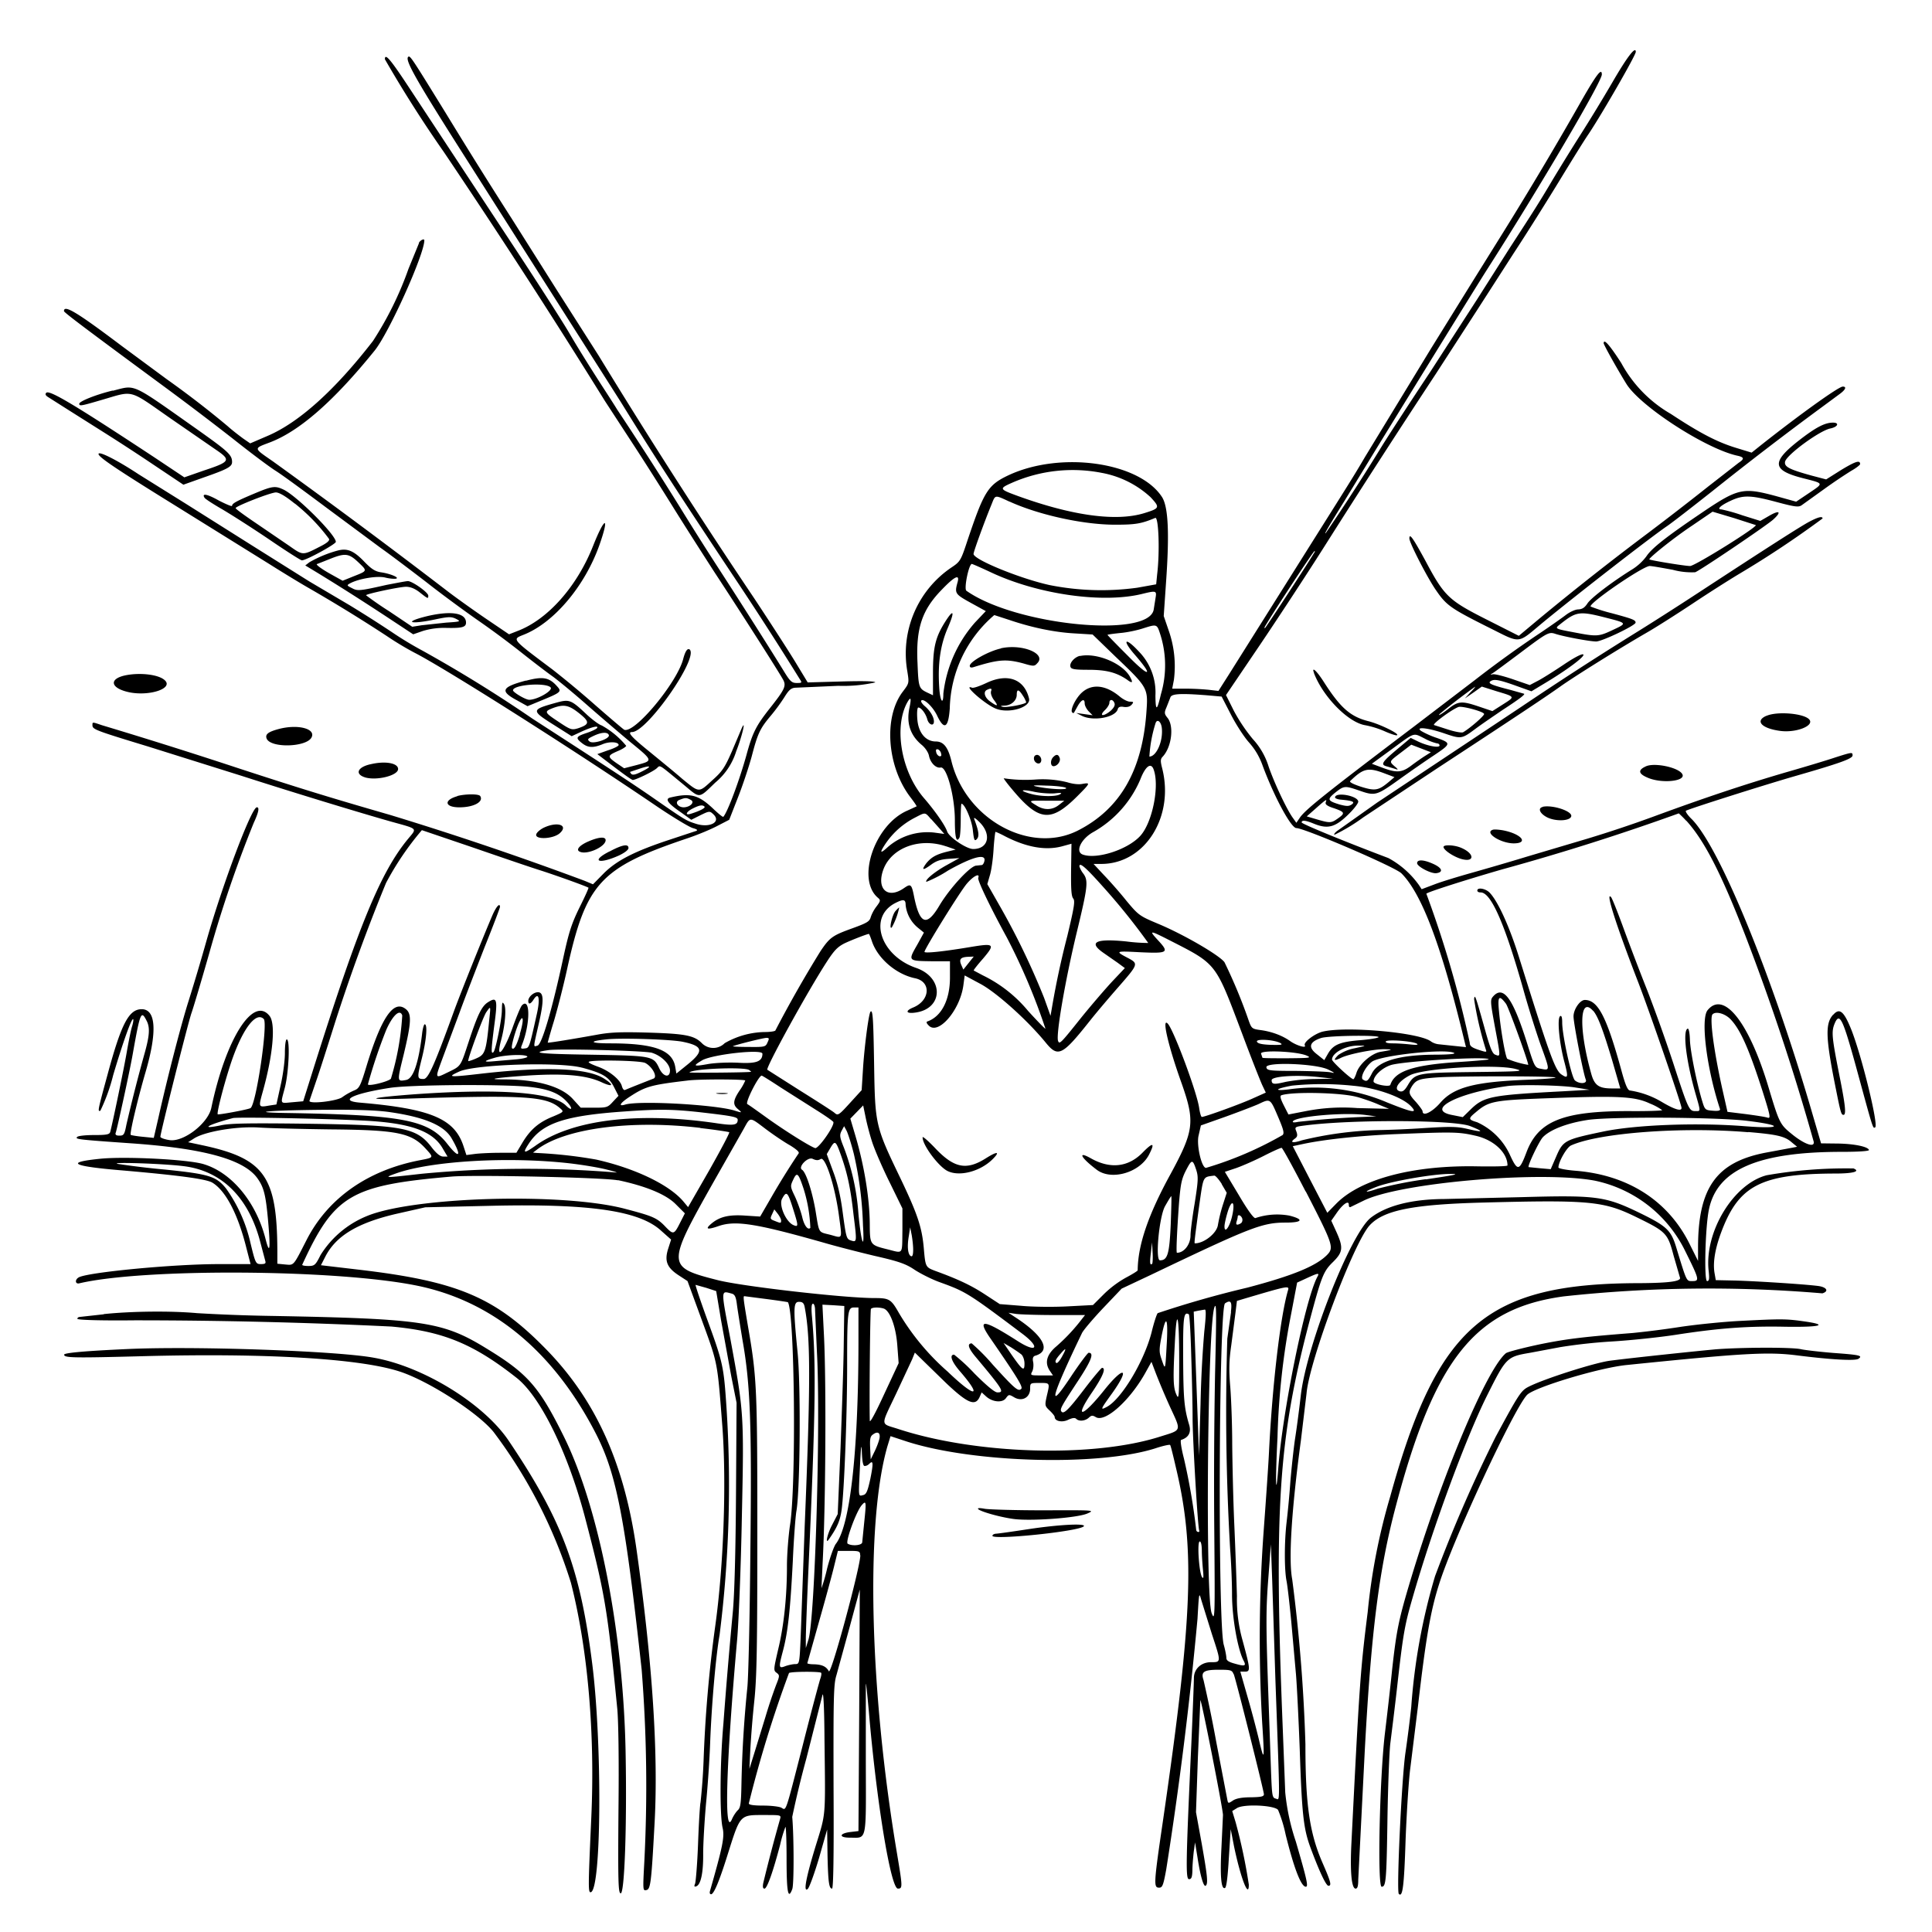 <svg xmlns="http://www.w3.org/2000/svg" id="svg" width="1024" height="1024" version="1.1">
  <path fill-rule="evenodd" d="M854.5 43.8A926 926 0 0 1 837 72.5c-4.2 6.6-10.6 17-14.2 23-6.6 11.2-10.3 17-22.4 35.6L783 158.5l-25 38.7c-8 12-19.3 29.3-25.1 38.5a1155 1155 0 0 1-30.2 46.8c-1.2 1.2 1.2-3 10.2-17.5l17.1-28c20.6-33.5 52.7-85.6 58.4-94.5 28-43.8 60.6-99.2 60.6-103 0-3.6-2.5-.5-10 12.5a2032 2032 0 0 1-42.8 72L780 150l-21.7 35-34.7 57c-6.4 10.9-8.8 14.6-27.3 44l-44.9 71.4-5.6 8.8-5.2-.6a140 140 0 0 0-12.2-.6h-7.1l.9-4.7a57 57 0 0 0-2.8-26.2l-2.6-7.6L618 309c1.9-26.7 1.2-40.6-2.2-45.7-12.2-18.5-53.7-24.3-81.3-11.4-11 5.2-13 8.6-21.9 35.1-3.3 10-3.7 10.7-8.2 13.7a55 55 0 0 0-23.5 55.1c1 6.3 1 6.3-2.4 10.8-10.3 13.5-8.4 39.6 4 55.9 2 2.6 3.5 4.8 3.3 4.9l-4.8 2.2c-17.5 7.5-27.3 36.6-15.6 46.3 1.4 1.2 1.3 1.7-.8 4.5a20 20 0 0 0-3.1 5.7c-.6 2.3-2 3.1-9.4 5.8-10.8 3.9-12.2 4.8-17.2 12.2a646 646 0 0 0-23.9 42c0 .5-2.7.9-5.9.9a44 44 0 0 0-21 5.9 8.5 8.5 0 0 1-12 .1c-4.1-4.2-8.8-5.1-28.6-5.7-14.3-.4-19.9-.2-27 1.1-11 2-26 4.5-26.2 4.2 0 0 1.3-5 3.2-11.1 1.8-6 5-18.4 7-27.5 10-45.7 17.5-54 63-69.4 6.1-2 13.7-5.2 17-7l6-3.1L391 423c2.5-6.3 5.8-16.2 7.4-22 3.2-12.3 4.4-14.8 10-21.5a100 100 0 0 0 7.3-9.9c2.4-3.9 3.6-5 6-5.1l22.6-1a78 78 0 0 0 19.6-1.8q0-1-17.9-.5l-17.9.5-6.3-10.4c-3.5-5.8-13.4-21.1-22-34.1a3479 3479 0 0 1-82.5-128.7l-22-34.5-24-38a2918 2918 0 0 1-35-56c-18.5-30-19-30.8-20-29.8-1.7 1.8 4.7 13 31 54.3L329 213c16.7 27 28.6 45.6 62.5 96.5a1915 1915 0 0 1 32.3 50.3c1.4 2.1 1.3 2.2-1.5 2.2-2.6 0-3.5-.8-6.8-6.2-6.5-10.6-22.3-35.5-33.5-52.8a1690 1690 0 0 1-22-34.8 2020 2020 0 0 0-33-51.3c-1.8-3-6.6-10.3-10.5-16.4S306 183.9 302 177s-18.5-29.4-32.1-50L217 46.7c-10-15.2-13-18.8-13-15.3a661 661 0 0 0 31.2 49.1 4154 4154 0 0 1 85.4 132l16.3 25c4.3 6.6 13.6 21.2 20.6 32.5 7 11.2 16.5 26 21 33 15.3 23.3 35.7 55.3 36.8 57.7 1.4 3 .4 5-7.1 14.5s-9.3 13-12.6 25.1c-3.7 13.3-9.9 30-12.2 32.6-.3.3-2.3-1.4-4.7-3.6-8.3-8-12.4-9.2-23.4-6.6-3 .7-1.4 3.1 5.8 8l5.3 3.8 4.8-2.4c4.7-2.3 5-2.3 6.8-.6 4.6 4.2-2 7.6-9.5 5-5-1.6-5.9-2.2-22.3-13.6-10.7-7.4-20.4-13.8-64-42a729 729 0 0 0-58.2-36 188 188 0 0 1-16.5-10 671 671 0 0 0-22-14L164 308.2 135 290l-36.5-23-25-15.6c-10.6-7-20.2-12-21.2-11-1.1 1.2 8.2 7.5 39.2 26.7l51 31.7c6 3.8 15.3 9.5 20.5 12.5a838 838 0 0 1 42 25.8 164 164 0 0 0 14.6 8.8c15.8 8 84.2 51.3 129.3 82 8.2 5.5 16.5 10.5 18.3 11q3.3.9 1.8 1.5l-13.9 4.6c-18.8 6.2-28.1 11-35 17.8l-5.8 5.9-4.3-1.8A1776 1776 0 0 0 207 432c-32.9-9.5-47.5-14-80-24.6a2811 2811 0 0 0-72.9-23c-5.3-1.8-5.1-1.8-5.1 0 0 2.2 1.7 2.8 29.6 11.3l49.4 15.5c27 8.7 62.1 19.4 79.4 24.3 14.4 4 13.7 3.3 8.9 9.1-14.4 17.4-26 45.4-49.4 119.4l-6.2 19.7-5.6.5c-7 .6-6.5 1.4-4.1-7.8 2.1-8.4 2.8-25.5 1-25.5-.6 0-1 3.1-1 7.3 0 4-1 11.7-2.3 17.2l-2.2 10-4 .6c-5.5 1-5.5.8-3.4-6.8 5.6-19.8 7.1-36.5 3.8-40.7-8.6-11-23.2 12-30.9 48.7-1.7 8.1-14.5 18.1-22 17.1-2.7-.4-5-1.2-5-1.8 0-2 14.8-60.9 16.5-65.6.9-2.5 5.2-16.9 9.5-32a649 649 0 0 1 23.5-68.8q3.9-8.4 1.6-8.2c-2.8 0-18.2 41-26.6 70.5a1184 1184 0 0 1-9.6 32.3c-3.7 11.6-11 39.6-16 62l-2.4 10.4-6-.6c-3.2-.3-6-.8-6.2-1-.7-.6 3.7-19 7.8-33.1 6.3-21.5 5.6-33.5-2-33.5-6.8 0-10.8 7.7-18 34.3-5.4 19.8-5.4 20-3.9 19.5a98 98 0 0 0 6.8-18.9c5.2-17.5 9.8-30.4 10.6-29.6.2.2 0 1.9-.6 3.8s-1.7 7.4-2.6 12.4c-1.4 8.6-8 40.2-9 43.6-.4 1.3-2 1.6-8.4 1.6-4.6 0-8.5.4-9.1 1-1.2 1.2.3 1.4 27.4 3.3 40 2.7 61.5 8.7 68.4 19 3.2 4.6 4.2 8.8 5.4 22.2q2 22.5-1.3 9.8c-5-19.9-18.2-35.7-33.3-40-8.7-2.4-40.2-4-53.7-2.8Q24 617 65.5 620.4c29.8 2.6 43.7 4.5 47 6.4 7 4.2 13.5 16.4 18 34.3l2.3 8.9H116c-24.2 0-69 4.3-74.2 7-2.2 1.2-2 3.7.2 3.2 33.9-8 134.5-7.5 177.9 1 40.6 7.9 73.3 34.7 95.9 78.6 11 21.4 15.5 44.9 24.3 125.2a783 783 0 0 1 1.4 101.8c-.8 14.8-.8 15.4 1 15 2.3-.4 2.7-3.4 4.4-34.8 2.1-37-1-85.2-9.5-145.5-6.4-45.5-21.4-79-47.5-105.9-27.2-28-47-36.5-100.2-42.7l-19.6-2.3 2.3-4.5c5.6-11 17-17.9 37.5-22.7l15.5-3.5 35-.8c52.2-1.2 78.5 2.6 90 13.2l5.3 4.7-1.6 5c-2 6.4-.6 9.9 5.7 14l4.6 3 7.8 21.3c8.4 23 8 21.4 10.7 56.2 2.2 30.2.6 74.2-3.9 106a699 699 0 0 0-6.1 71 323 323 0 0 1-1.6 21.8c-.3 1-.9 10.6-1.3 21.5s-1.2 20.5-1.6 21.6q-.9 2 .6 1.4c2.4-.8 3.8-7 3.7-17.3 0-5.5.7-17.4 1.5-26.5.9-9 1.9-23.7 2.2-32.5.8-20.6 3-45.6 5-57a633 633 0 0 0 3.7-119.8c-1.5-22.7-1.8-24.2-10.5-48-3.5-9.7-6.2-17.7-5.9-17.7l5.7 1.6 5.2 1.7 2.6 15.6 5.4 29.6 2.8 14-.3 48c-.2 30.8-.8 53.4-1.7 63a2965 2965 0 0 0-5 59.3c-1.8 20.5-2 48.1-.4 55 1.1 4.8.1 9.7-6.7 33.5q-.4 1.6.6 1.7 2.2-.1 8.6-20.5c7-22.2 6.4-21.5 20-21.5 8.5 0 8.6 0 7.9 2.3a903 903 0 0 0-8.8 33.5q-.7 3.3.6 3.2c1.4 0 4.6-9.2 8.3-23.3a66 66 0 0 1 2.8-9.4c.3-.4.6 7.3.6 17 0 17.5.8 21.9 3 16 1-2.3.9-28.2 0-38.3a522 522 0 0 1 7.5-31l8.5-33.5c.5-2.5 1 6.3 1.1 24 .5 41 .8 38.2-4.4 55-5.3 17.2-7 25.8-4.5 23.7.8-.6 3.5-8 6-16.4l4.3-15.1.2 13.4c.3 14.4.8 17.9 2.4 17.9.7 0 1-17 .8-53.8-.1-47.4 0-54.4 1.5-59.2l7-25.5 5.4-20-.3 64-.4 64-4.2.5c-6 .7-6.4 3-.4 3 9.3 0 8.6 3.2 8.5-41.3v-40.2c.2-.5.8 6 1.6 14.5 4 47.5 11.6 94 15.4 94 2.6 0 2.5-.8-.5-18.8-14.6-86.8-16.7-175.4-5-215.8l1.6-5.2 8.8 2.9c35.3 11.3 101.3 13.1 131.4 3.6 4.2-1.4 7.9-2.2 8-1.8.3.3 1.6 5.6 3 11.7 10.3 43 9 78.8-6.8 187.4-5 34-5 35.5-2 35.5 1.7 0 2.2-1.3 3.7-9.5a2062 2062 0 0 0 16.6-133c.8-13.9.8-14.3 2-10l5.6 18c5 15.2 5 15-.5 15-5.1 0-8.9 3.5-9 8.2 0 1.8-.6 18-1.4 35.8-2.9 62.8-3 71-1.2 71 1.3 0 1.7-1 1.8-4.7 0-2.7.4-7 .7-9.8l.7-5 1.3 8c1.5 9.8 3.2 15.6 4.3 15 1.4-1 1-5-2.1-22.5l-3-16.5 1-29 1.3-30.3c.3-1.8 12 57.6 12 60.8l-.8 17q-1.2 22.8 1.8 21.7 1.2-.2 2.1-15.8l1-15.4 1.7 8.8c3.5 16.9 7.9 28.4 7.9 20.6a288 288 0 0 0-7-33.1l-1.8-5.9 2.4-1.5c3.5-2.4 20-1.6 21.9.9a72 72 0 0 1 4 13c4.4 17.8 8.2 27.7 10.7 27.7 1.4 0 .8-3.1-5.3-24a116 116 0 0 1-5.6-26l-1.3-33.5c-4.7-117.2-2.3-153.8 14.1-216 6.4-24 7.4-26.6 12.4-31.5 5.4-5.3 5.7-7.7 1.9-16.1l-2.7-5.9 2.8-4c3.3-4.8 6.5-7 6.5-4.5q0 1.5.8 1.3l7.2-3.5c19.5-9.5 94-15.9 122.5-10.5a69 69 0 0 1 47.8 37.3c7.5 15.1 7.7 15.9 3.8 15.9-3.2 0-2.9.7-8.6-18-2.8-9.1-5-11.2-20.3-18.6-17.3-8.3-22.3-9-61.2-7.9l-41.5 1c-17.2.1-30.4 3.5-38.7 9.8-10.7 8-34.4 68.2-37.3 94.7-.8 6.9-2.1 17-3 22.6-.8 5.5-1.9 15.8-2.5 23a488 488 0 0 1-2 21.4c-1.2 10.5-1.2 25 0 31 .5 2.5 1.6 12.1 2.5 21.5l2.5 28c.5 6 1.4 24 2 40 1.1 33.6 2 41.5 5.4 51 4.7 12.8 8.5 21 9.8 21 1.8 0 1.3-2-3.2-12.3-6.8-15.7-9-30.7-9-62.7a872 872 0 0 0-7-87.4c-2-10.4-.4-36.5 4.6-73.6l3-25c1.5-17.4 25.1-80.2 33.5-89.1 7.4-8 23-11 59.4-12 57-1.5 64.5-.8 81.7 7.6 16.2 7.9 16.8 8.6 20 20.7l3.3 11.4c.8 2-5.3 2.9-21.5 3-81 .1-107 22.4-132 112.9a327 327 0 0 0-12 61.5c-3.9 31-4.4 38.3-8.6 122-.8 15.2 0 24.5 2.2 24.5 1 0 1.4-1.3 1.4-4.7l3.5-69.2c3.4-62.6 7.5-95.3 16.5-129.1 20.6-77.8 42.1-104.6 89-110.9a712 712 0 0 1 137-1.6c3.6-1.1 2.3-3.3-2.2-3.9-7.7-1-35-2.7-44.8-2.9l-9.5-.2-.7-4q-1.5-9.6 5.3-25.7c9-21 21.4-26.7 58.6-26.8 9.5 0 13.7-1.1 9.8-2.7a244 244 0 0 0-46 3.6c-17.5 4.5-33 29.8-30.8 50.5.5 4.4.3 5.6-.8 5.6-1.7 0-1-28.9 1-38.1 4.4-21 26-30.4 70.4-30.4 9.2 0 14.6-.4 14.4-1-.6-1.8-8.1-3.3-16.8-3.4l-8.6-.1-4.3-14.7c-21.3-73.5-49.1-141.6-64.1-157-2.3-2.2-3.7-4.3-3.2-4.6 2-1.1 39.4-13 57.3-18.2 24.4-7 31-9.4 31-11.1 0-1.8-.2-1.8-9 1-4.1 1.4-16 5-26.5 8-21.5 6.3-42.3 13.2-70 23.4a653 653 0 0 1-35 11.7l-32 9.5c-8.8 2.7-21.9 6.5-29 8.5s-16.1 4.7-20 6.2l-6.9 2.6-1.5-2.3a48 48 0 0 0-16.1-14.2c-23-8.7-46-18.1-46-18.9q0-2 6.3.6c7.3 3 11.2 2.1 17.8-4.2 3.2-3 5.9-6.4 5.9-7.4 0-3-11.7-5.3-12.3-2.4-.1.6 1.1 1.1 2.8 1.3 6.6.6 8 1.2 6 2.6-1.5 1-2.6 1-6.4 0-6.5-2-6.7-2.7-2.3-6.3 4.7-3.7 5.1-3.7 12.7-1.1 8.5 3 9.2 2.7 21.1-5.8 6-4.3 14.2-10 18.3-12.7 9.4-6.3 9.5-6.6 1.7-9.4a45 45 0 0 1-8.3-3.7c-3.1-2.3 3.3-1.7 11.7 1.1 9.6 3.3 9.7 3.3 17.1-2.2 3.5-2.6 10-7 14.4-10 9.2-6 12-8.2 11.4-8.6l-7.1-2c-11-2.8-12.8-3.7-10-5 1.6-.7 4.1-.3 11.5 2.3l9.5 3.4 6.8-4.1c11.9-7.1 21.7-14.4 20.7-15.4-.6-.6-4.7 1.5-10.9 5.7-5.4 3.6-11.6 7.5-13.7 8.5l-3.8 2-9-3.1c-5-1.7-9.8-2.9-10.7-2.6q-2 .6.2-.7c1-.6 7.3-5.3 14-10.3 15-11.3 15.6-11.6 19.2-10.4 4.7 1.5 18.2 4 21.5 4 3.1 0 20.9-8.5 20.9-10 0-1.4-1.6-2-12.7-5a92 92 0 0 1-11.1-3.5c-1.5-1.5 27.7-21.5 31.3-21.5 1.2 0 6.7 1 12.2 2a38 38 0 0 0 11.9 1.3c3-1.2 37-24.2 41.2-27.8 4.8-4.3 3.6-5.4-2.2-2l-4.5 2.6-9.6-3a89 89 0 0 0-11-3.1c-2.7 0-.5-2.1 4.9-4.6 6.7-3.1 10.6-3 24.4.7 9.7 2.6 11.6 2.8 13.2 1.7l11.7-8.4a273 273 0 0 1 14.5-9.8c2.7-1.5 4.8-3.2 4.8-3.6 0-2.3-2.4-1.5-9.9 3l-8.1 5.1-7.6-2c-12-3.3-14.6-4.7-14.2-7.3.5-3.5 18.2-16.5 24-17.7 4-.8 5-3.1 1.4-3.1-4.3 0-9.1 2.5-18.1 9.5-14.7 11.5-14.2 15.8 2.4 20 11 2.8 10.9 2.5 3.2 7.7l-7 4.7-10.8-3c-17.6-4.7-20-4.2-40.3 9.6-17.7 12-25.5 18.1-28.3 22.4a28 28 0 0 1-7.2 6.7c-11 6.8-22.1 15.3-24 18.2-1.5 2.3-2.8 3.1-4.9 3.2-1.5 0-4.4 1.3-6.5 2.9s-7.9 5.7-13.1 9.2a592 592 0 0 0-35 25.2l-32.5 24.8c-47.4 35.9-57.8 44.2-60.6 48.5l-1.7 2.5-2-2.8c-3.3-4.7-9.7-18.3-12.7-27a38 38 0 0 0-8.4-14.6 91 91 0 0 1-10-14.9l-4.2-8.4 17.6-26c9.6-14.2 25.7-38.7 35.6-54.4a6049 6049 0 0 1 58-89.8l22-34 19.3-30c7.1-10.8 18-28.2 24.4-38.7S839.9 74 842 71c7.2-10.8 25-41.7 25-43.5 0-3.3-4.5 2.5-12.5 16.3m-632.4 85-5.6 13.7a180 180 0 0 1-18.8 38.2c-20.1 26-39.2 43.2-55.8 50.3l-9.3 4-3.9-2.7c-2-1.5-5.7-4.3-8-6.4A509 509 0 0 0 88.4 201l-23.7-17.5c-24-18.1-30.8-22.2-30.8-18.6 0 .7 12.1 9.8 55 41.4a1654 1654 0 0 1 34.5 26.2c8.8 7 19 14.7 22.8 17.1s16 11.4 27.1 19.7l28.6 21.2c4.7 3.3 15.4 11.4 24 18 8.5 6.7 20.7 15.6 27 20a465 465 0 0 1 23 17c6.3 5 14 10.9 17 13 3 2.2 10.9 8.7 17.5 14.5s17 14.7 23.2 19.9c12.8 10.5 12.7 10.2 3.8 12.6l-6.6 1.7-4-2.7c-5-3.5-4.9-4 .6-6.4 2.5-1 4.5-2.4 4.5-2.8a45 45 0 0 0-13-10.8c-1.4-.4-4.7-2.9-7.5-5.4-8.9-8.4-9.5-8.6-16.8-6.6-13.2 3.7-13.3 4-.6 12l9 5.7 4.3-2c5.7-2.7 10.1-3.9 9.2-2.4-.3.6-2.9 1.8-5.6 2.7-5.7 1.9-6 2.6-2.4 5.4 3.2 2.5 5.9 2.6 11 .5 3.6-1.5 8.4-1.2 8.4.5 0 .5-2.5 1.8-5.7 2.8l-5.6 2 8.8 6.7c5 3.8 9.4 7 10 7 1.5 0 10.7-4.4 12.7-6.2s.6-2.5 14.6 9c8.5 7.1 7.5 7.2 16.4-1.4a35 35 0 0 0 11.1-16.6c3.2-8.1 5.5-18.2 2.7-11.7l-5 11.8c-3.7 8.4-5 10.5-10.3 15.2-7.4 6.8-6.8 6.8-16-.7-4-3.5-12-10-17.6-14.6-9.4-7.6-11.7-10.2-9-10.2 7.9 0 35.2-39 30.6-43.7q-1.8-1.4-3.5 5c-3.2 12.4-25.6 39.5-31.2 37.5-.5-.2-7.3-6-15.2-12.9a519 519 0 0 0-22.8-19c-21.6-16.2-21.5-16-15.8-18.3 16.3-6.2 33-26 40.7-48 5.4-15.4 2.8-15-3.4.6-8.5 21.6-24 39.1-40 45.2l-4.6 1.8-12.7-8.6c-7-4.8-15.8-11.1-19.7-14.1a3866 3866 0 0 0-92.8-69c-10.4-7.2-10.3-6.7-1.6-10 15.8-6 34-22 55.5-48.6 7.6-9.3 26.4-51.1 26.4-58.5 0-1.1-2-.2-2.9 1.3m627.9 53c0 1 7.5 14.3 12.2 21.9 7.6 12 42 34.2 58.6 37.9 3.8.8 4 1.7.8 3.8l-15.4 12a1701 1701 0 0 1-32.3 25 1536 1536 0 0 0-58.4 46L805 337l-17-8.6c-20.2-10.2-22.5-12.4-32.4-31-6.8-12.5-8.6-15-8.6-12 0 2.3 9.7 21.2 14.3 27.7 5.3 7.7 7.7 9.4 26.8 19 18.8 9.3 15.4 9.6 30.2-2.6 17.9-14.7 56.4-44.6 65.2-50.6 2.8-1.9 13.6-10.3 24.1-18.6a1814 1814 0 0 1 58.3-44.7l8.8-6.5c3.4-2.4 4.3-4.2 2-4.2s-24.1 15.8-43.3 31l-5 4-8.5-2.6c-9.7-3-18.7-7.6-34.3-17.9a69 69 0 0 1-26.3-27Q850 178 850 181.9M59.7 207c-8.7 2.1-17.7 5.7-17.7 7 0 1.4 1.2 1.1 11.8-2 17.3-5 14-6 36.2 9.5l24.2 16.7c8.4 5.7 8 6.5-6.2 11.2L97.7 253l-16.2-10.8c-42.5-28-55.4-35.7-57-34q-1 1 .9 2.2l11.5 7.3 19 12a1095 1095 0 0 1 25.3 16.5l16 10.7 10.1-3.6c13.2-4.6 15.7-5.9 15.7-8.4 0-3.8-2-5.6-18.2-17.1-36-25.4-32.6-23.8-45-20.7m524 43.5a52 52 0 0 1 26 12.9c5.1 5.5 5 5.9-3.4 8.5-14.8 4.5-37.8 1.4-66.6-9-10.4-3.8-10.5-4-3-7.3a80 80 0 0 1 47-5.1m-448.3 10.7c-10 4.2-12.5 5.5-12.5 6.8 0 .5-3.1-.8-7-2.8-6.2-3.5-9.2-4-7.6-1.5.3.6 4.3 3.2 8.8 5.8s15.8 9.8 25 16c9.2 6.3 17.2 11.4 17.8 11.4 2.3 0 18-8.6 18-9.8 0-3.7-20.5-24.2-27.7-27.7-4.3-2-5.7-2-14.8 1.8m20.8 5.6a100 100 0 0 1 18 18.6q1 1.3-4.3 4c-9.7 5-9.3 5-16.7-.2l-17.6-12c-5.9-4-10.8-7.5-10.8-8 0-1 18.3-8.2 21.3-8.3q2.7 0 10 5.9m379-1c15.4 7 38.9 12.2 55.8 12.2 10.8 0 13.9-.5 21.3-3.6 1.8-.8 2.5 18 1 30.1l-.5 5.1-10 1.8a140 140 0 0 1-46.5-1.4c-15.5-3.4-40.3-13.5-40.3-16.5 0-1.2 5.5-16.4 9.6-26.4 2-5 1.5-5 9.5-1.3m395.5 12.4c1 1-32.3 21.7-34.8 21.7-2.8 0-21-3-21.6-3.5s12.3-11 22.5-17.8l11-7.5 11.4 3.4zm28.4-1.8c-4.4 2.3-21.9 13.5-59.5 38.1-9.9 6.5-25.4 16.4-34.5 22a1938 1938 0 0 0-58.5 37.9l-76.6 50.9-21.3 15.1q-1.7 1.4-1.4 2a97 97 0 0 0 15.4-9.3l38.9-25.8c45.5-29.8 59-38.9 65.6-43.6 7-5 30.5-19.7 45.9-28.6 5.2-3 16-9.9 24-15.2 8.1-5.4 19.4-12.6 25.1-16a530 530 0 0 0 43.9-29.2q0-2-7 1.7m-780 15.3a63 63 0 0 0-15 6.2l-2.2 1.7 5.8 3.5c10.8 6.6 21.3 13.2 36.4 23.1l15 9.9 5.2-1.8a39 39 0 0 1 12.3-1.6c8.5.2 10.5-.4 10.5-2.8 0-5.1-7.7-6.4-20.3-3.5-13.2 3.2-9.8 4.7 4 1.8 7.1-1.5 8.5-1.5 11-.3 2.7 1.4 2.5 1.5-5.2 2l-13 1.4-5 .8-12.2-8.2a182 182 0 0 1-12.3-8.5c0-.7 17.8-4.5 21.2-4.5q3.5 0 7.3 3c4.3 3.4 4.5 3.5 4.5 1.7 0-1.7-8.5-7.7-10.8-7.7-1 0-6 1-11.3 2-14.6 3.3-15.4 3.3-18.4 1.7-2.8-1.4-2.8-1.5-.8-2.6 4.6-2.4 14.1-4 18.4-3 2.3.6 5 .8 5.8.6 2.1-.5-3.1-2.7-8.2-3.4-3-.5-5-1.8-9-6-5.4-5.5-8.7-6.8-13.7-5.5m517.4 1.4c-2.7 4.7-25.7 39.8-26 39.8q-.4-.2.2-1.2c5.6-9.4 25.6-39.8 26.2-39.8q.3.1-.4 1.3M189.9 298c4.9 4.7 5 4.5-2.6 7.5l-5.7 2.3-6.3-3.5c-5.2-2.9-8.5-5.4-7.1-5.4l6.3-2.5c8.4-3.4 10.3-3.2 15.4 1.6m335.2 5.3c25 11.8 59.7 16.7 80.6 11.4 7-1.7 7.4-1.6 6.8 2l-1 6.3c-2.4 15.5-73.3 8.5-99.3-9.9-1.4-1 1.3-14.2 2.9-14.2.3 0 4.9 2 10 4.4m-17.6 5.4c-1.6 5.8-1.3 6.2 7 10.8l8 4.4-5.7 6a69 69 0 0 0-16.8 37.7c0 6.6-1.8 4-2.2-3.4-.8-12.4.6-22.3 4.5-31.3s3.2-10.5-1.3-3.4c-5.2 8.2-6.5 13.6-6.5 27v12l-3.2-1.5c-4.3-2.1-4.5-2.8-5-15.6-.9-18.5 2.4-28.2 13-39q10.2-10.6 8.2-3.7m343.3 18.6c11.8 3 11.7 3 4 6.6-7.4 3.5-8.4 3.6-20.3 1.3-10.7-2-10.6-2-7.5-4.4 8.4-6.7 10.1-7 23.8-3.5M535 328.6c11.8 4 23.7 6.5 34.3 7.1l9.8.6 12.4 12c16.6 15.8 17 16.5 16.2 28-2 31.7-13.8 52.4-36.4 63.9-25.3 12.8-59.4-5.9-67-36.7-1.8-7.5-4.2-10.5-8.3-10.5-5.4 0-9.3-4.7-9.8-11.9-.3-3.5 0-6.1.5-6.1 1.6 0 4 3.3 4.8 6.3.8 2.9 3.5 3.8 3.5 1.1 0-2.4-2-5.7-4.8-8.1-1.4-1.2-2.3-2.5-1.9-3 1.3-1.3 6.2 3.3 8.4 8q5.6 11.8 6.7-3.8A67 67 0 0 1 527 326zm79.7 6.8a54 54 0 0 1 .6 32.6c-2.1 9-2.8 9.1-2.9.7a31 31 0 0 0-8.8-23.4c-7.1-7.7-9.2-6.5-2.4 1.4 10.5 12 8.3 12.8-3.3 1-6-6-10.9-11-10.9-11.2s3-.6 6.8-1c3.7-.3 9.2-1.5 12.2-2.5 6.9-2.2 7.2-2.2 8.7 2.4m-84.2 8.3c-6.5 1.4-16.5 7-16.5 9.2q0 1.4 2.3.6c12.9-4 17-4.3 26-1.9 5.4 1.6 6 1.6 7.4 0 5.2-5-7.7-10.5-19.2-8m41.9 4c-3 .7-5.8 4-5 5.9.4 1.2 2.4 1.5 9.5 1.5 9.4 0 14.8 1.4 20.4 5.2q4.3 3.3 1.6-1.5c-3.9-7.1-17.6-12.9-26.5-11m124 9c4.8 12.6 18.2 26.3 27.3 27.7a49 49 0 0 1 10 3.1c3.1 1.4 6.1 2.4 6.7 2.2 1.8-.6-8.8-5.8-14.9-7.4-9.7-2.4-15-7-24-21.1-3.8-5.9-6.5-8.2-5-4.4M66.2 358c-8.9 2-7.4 7 2.7 9 10.6 2 22.8-2.1 18.6-6.3-3.1-3.2-13.3-4.4-21.3-2.7m212.6 2.7c-13.1 3.5-14 5.6-4.6 10.6l5.4 3 8-3.3c9.7-4 10.2-4.5 7.7-7.2-4.2-4.8-7.6-5.4-16.5-3m244.2 1.1c-3.6 1.7-7 2.9-7.8 2.6-5.4-2.1 6.6 8.6 12.4 11 7 3 19-.6 17.8-5.3-2.5-10.3-11.3-13.5-22.4-8.3m-231.2 2.4c1.6 1.6-7 6.6-11.3 6.6-2 0-8.6-4-8.6-5 0-3 17.1-4.3 19.9-1.6m281.7 2.7c-3.3 2.9-6.5 9.4-5.2 10.6q.5.5.9.2l1.9-3.4c2-3.6 3.8-4.4 3.8-1.6 0 1.2 1 3 2.1 4.2l2.1 2.1-4.3-.6-4.4-.6 3 1.5c6.1 3 17.6.9 19-3.4q.4-1.9 3.3-1.3 2.8.3 4.1-1.2c1.2-1.4 1-1.6-.9-1.6-1.2 0-3.6-1.2-5.4-2.7-7.3-6.1-14.6-7-20-2.2m205.8 0-2.9 3.2 4.5-3.1 4.5-3.2 7.9 2.5c10 3 9.8 2.8 3.2 7l-5.5 3.5-7.7-2.6c-8.7-2.9-10.5-2.7-15.9 1.6-3.4 2.7-5.9 4-4.1 2.3a357 357 0 0 1 18.5-14.2c.3 0-.8 1.3-2.5 3m-254-.5c-.4.8.3 2.9 1.5 4.5q3.9 5.1-2 .8c-3-2.1-3.8-5.3-1.6-6.2q3.1-1.5 2 .9m17 2.3a14 14 0 0 1 1.7 3.4c0 1-10.5 3-12.5 2.4q-2.1-.5 1-.6c3.6-.1 6.5-2.7 6.5-5.8q0-4.7 3.3.6m97.3-.3 8 .7 4.9 9.5c2.7 5.3 7 11.9 9.5 14.7 3.2 3.6 5.6 7.5 7.4 12.6 6.1 16.4 15 32.9 17.8 32.9 4.3 0 52.5 20.7 55.7 24 10.9 10.9 21.4 39 33.5 89.3l.7 2.8-5.8-.6-8.5-.9a9 9 0 0 1-4.1-1.4c-5.8-4.9-46.1-8.4-58-5.2-4.3 1.3-10 5.7-9 7.2 1 1.7-4.6 0-7.8-2.3-4.2-3-9.8-5-15.4-5.8-4.6-.6-5-.8-6.4-4.6a277 277 0 0 0-13-31.4c-2.7-3.7-21.6-14.7-35-20.3-10-4.2-10.5-4.5-17-12.3-3.5-4.4-9-10.6-12-13.7l-5.4-5.8h4.1c23 0 38.8-24.8 32.3-50.6-1-3.9-1-5 .3-6.3 4.7-5.1 6-16 2.6-20.4-1.8-2.2-1.9-2.8-.6-5.8l2-5.1c.6-2 5-2.3 19.2-1.2M482 375.3q-2.5 11.9 6.4 19.4c2 1.6 3.7 4.2 4 6 .8 3.7 3.7 6.6 6.2 6.1 3.2-.6 7.5 15.5 7.5 28q0 13.6 2.4 9.2c.4-.6.7-4.8.7-9.5s.2-8.5.4-8.5c1.7 0 5.4 8.5 6 13.8.6 5.5.9 6.2 2.1 5 1.4-1.5 1.2-3.9-1.2-10.3q-1-2.3 2.5 1.1c6.7 6.5 5 14.4-3.2 14.4-3.5 0-12.7-6.2-13.8-9.3-1-3.2-6.5-11-12.2-17.6-11.9-13.7-16.1-36.9-9.2-50.3q3.2-5.9 1.4 2.5m108.7-2.6q.6 1.6-2 4c-3.8 3.2-6.4 3-3.2-.2 1.4-1.3 2.5-3.1 2.5-4 0-2 1.9-2 2.7.2M306.9 378c5.8 4.6 5.7 5.9-.5 8-3.4 1-3.9.9-10.6-3.6-7.4-4.9-7.5-5.3-2.5-7.2 5.6-2 8.2-1.5 13.6 2.8m479.7.4c.3.8-7.2 7.4-11.1 9.7-.7.4-4.1-.2-7.6-1.3l-7.8-2.5c-1.3-.4 9.5-8.4 13-9.6 1.9-.6 13.2 2.4 13.5 3.7m149.6 1c-6.2 2.7-2.5 6.7 7.4 8 8.3 1.1 18.1-2.7 15.4-6s-17-4.5-22.7-2M615.8 386c.7 6.9-2.9 15-6.6 15a72 72 0 0 1 3.3-17.8c.9-2.4 3-.6 3.3 2.8m-468.1.4c-5.6 1.5-7.2 2.8-6.4 5 2 5.2 21 4.7 23.8-.5 2.5-4.7-7.3-7.2-17.4-4.5m175 3.2c.7 2-8.4 5-10.2 3.4-1.4-1.1-1-1.5 2.2-3 4.2-2 7.4-2.1 8-.4m432.5 1.9a26 26 0 0 0 6.4 2.5q1.3.1 1.4 1.1c0 1.5-6.4.3-11.4-2.1l-3.9-1.9-5 4.2c-10.6 8.8-11.4 10-7.3 11l4.3 1.3q2.3.9-.5-1.4c-3-2.7-3-2.5 3.3-7.3l5.5-4.2 5.2 2 5.2 2-3 1.9c-1.6 1-4.9 3.3-7.3 5.1-5.1 3.9-7.9 4-15.4 1.2l-5.6-2.1 10.7-7.8c12.4-9.1 11-8.7 17.4-5.5m-256.4 8q.5 1.6-1 1.3a3 3 0 0 1-1.6-2.2q-.5-1.8 1-1.4c.7.3 1.5 1.3 1.6 2.2M548 402c0 2.1 2.6 3.6 3.6 2 .9-1.5-.3-3.9-2-3.9q-1.6.2-1.6 1.9m10.2-.7c-1.6 1.6-1.5 4.8.2 4.8 2 0 4-2.7 3.2-4.5q-1-2.8-3.4-.3m-362 3.8c-6.9 1.6-8.2 5.3-2.5 7 6.3 1.7 17.3-1.1 17.3-4.5 0-3.2-7-4.4-14.7-2.5m675.8 1.2q-6 2.8 1 5.8c7.5 3.4 20.9 2 18.5-1.9-2.2-3.6-15.2-6.2-19.5-3.9m-531.5 2.4c-3.5 1.8-5.1 2.3-6 1.5q-.8-1-.6-1.1l4.5-1.5c6.3-2.2 7.5-1.6 2.1 1.1m270.8-1c3.3 8.6-.5 28-6.9 35.2-6.6 7.4-23.3 12.8-30.7 10-4-1.6-.8-8.2 5.5-11.8a58 58 0 0 0 25.1-28c2.7-7 5.6-9.1 7-5.4m122.4 2.2 5.3 2-3.2 2.7c-5.3 4.4-7.1 4.7-14.5 2.4-3.7-1.2-6.3-2.4-5.8-3 7-6.8 9.5-7.4 18.2-4.1M532 412.5c0 .3 2 3 4.3 5.7 14.3 17.2 20.6 17.9 34.7 3.8 7-7 7.1-7.3 2.6-6.5-2 .4-5.1 0-8-.9a54 54 0 0 0-17.3-1.4 77 77 0 0 1-16.3-.7m33 5.1c1.2 1.2-8.9.7-15.5-.7-3-.6-1.7-.8 5.3-.5 5 .1 9.7.7 10.2 1.2m-6 2.9q4.7-.6 3 .4c-2 1.4-10 1.4-15.5-.1-6.7-1.8-5.4-2.7 1.8-1.1 3.4.7 8.2 1 10.7.8M242.4 422c-7.4 2.1-6.7 5.9 1.1 5.9 7.7 0 13-3 11-6-.8-1.2-8-1.1-12.1 0m123.8 2.1c2.2 1.2-.4 3.8-3.8 3.9-3.1 0-5-2.8-2.4-3.9 3.3-1.3 3.8-1.3 6.2 0m195.1 2.6c-3.5 2.8-7.8 3-12 .3-4.4-2.7-4.5-2.6 5.8-2.5h9zm141.4-1.3q-.8 1.5 4.4 3.1c5.7 2 6 2.6 2 5.4-3.5 2.5-4.2 2.5-11.1.5l-5.4-1.6 5-4.4c5.4-4.8 5.9-5 5-3m-329.2 2.3c.6.6-2.4 2.2-7.2 3.7-3.4 1.1-2.6-1 1-2.8s5.1-2 6.2-1m444.3.2c-2.8.6-1.6 3.5 2.3 5.5 4.6 2.3 12.3 2 12.8-.6.5-2.7-9.9-6.1-15.1-5m-324.1 6.6 4.9 5.5 2 2.3-5.2-.7a32 32 0 0 0-24.8 7.7q-6.1 5.6-1.1-1.9a42 42 0 0 1 15.1-13.5c6.2-3.2 5.6-3.3 9 .6m400.3.8c9.5 10.5 18.4 27.7 31.2 60.7a1226 1226 0 0 1 36.3 109.4c.6 3.2-4.4 1.6-10.7-3.3-7.3-5.9-7.3-5.7-13.6-26.7-10.3-33.7-23.5-50.2-32-39.6-3.7 4.8-.4 31 6.6 52.2q.6 1.4-3.8 1c-3.9-.3-4.2-.5-5.5-4.8-3-9.8-6.4-26.7-6.6-32.7-.1-3.6-.6-6.2-1.2-6-2.7 1-.9 16.6 4 33.9 3 10.5 3 9.8 0 9.8-3.2 0-3.7-1-11.5-25a876 876 0 0 0-13.8-38.7c-4-10-9.7-25-12.8-33.5s-6-15.7-6.5-16.2c-3.2-3.5 2.7 14.9 14.3 44.9 5.7 14.7 21.6 60.7 23 66.5.5 2.4-3.4 1.3-10-2.6A47 47 0 0 0 864 578c-1.2 0-2.4-2.5-4.5-10.2C851.6 539 847 530 840 530c-2.6 0-6 5-6 8.7s5.1 30 6.5 33.5c.9 2.2-3.2 2.5-5.7.5-1.8-1.3-6.8-24-6.8-30.7q0-4.2-1.1-3.4c-1.6 1-.6 13 2 23.3 2.5 9.3 2.3 10-1.3 7.6-3.4-2.3-6.3-10.4-22.6-62.5-5-16-11-29.1-15.3-33.7-2-2.3-6.7-3.2-6.7-1.3q.1 1 1.8 1c5.5 0 12.8 16.7 22.7 51.8 2.5 9 6.6 22 9 28.8 5.1 14 5.1 13.8.3 12.9-3.3-.6-3.4-.8-7.3-13.2-7.5-24-12.6-31.2-18-25.3-1.7 1.9-1.7 2.5.9 16.6 3 16 3 15.5.1 14.4-1.6-.6-2.8-3.8-5.8-14.6-4.7-16.8-5-17.6-5.4-14.9a179 179 0 0 0 6.2 26.7c.6 1.6.4 1.6-3.9.2-3.6-1.2-4.6-2-4.6-3.7a576 576 0 0 0-23-79c0-.7 21.4-7.5 40.5-13a1255 1255 0 0 0 93.3-29.6s1.9 1.7 4 4M288 438.8c-1.9 1-3.6 2.5-3.8 3.5-.6 2.8 8.9 2.4 12.4-.6 5-4.4-1.2-6.5-8.6-2.9m503.2 1c-4.6 1.5 4 7.1 11 7.2 8.3 0 4.2-5-5.5-6.9-2.3-.4-4.8-.6-5.5-.3M250.1 449c14.5 5 31.1 10.7 36.9 12.5 10.1 3.3 24.1 8.4 24.9 9 .2.2-2 5-4.8 10.6-4.2 8.6-5.6 13-8.6 26.8-5.8 27-11.3 45.7-13.6 46.3s-2.4 1.8.7-11.8c2.8-12.2 2.6-16.5-.5-16.5-2.3 0-5.1 2.5-5.1 4.6s1.3 1.7 2.8-.7c2.8-4.4 3.6-.5 1.7 7.8-4 18-4 17.8-6.4 18.1-2 .3-2.2 0-1.6-1.5 4.6-11.2 4.7-25.9.2-21.4-.7.6-3 6.2-5.2 12.4-4.5 12.4-8.8 17.2-6 6.5 2.2-8 3-17.2 1.7-19.4-1-1.6-1.1-1-1.2 3.1 0 5-3.3 21-4.4 22.2-1.4 1.4-1.3-.9.3-13.5 2-14.7 1.6-16-3.4-12.8-3.2 2.1-5.4 6.6-10 20.6-4.5 13.6-4 13-11 16.4-7.2 3.5-7 3.7-2.9-7.5l8.9-23.9c2.9-8 9-23.7 13.4-35 4.5-11.2 8.1-20.7 8.1-21.2 0-2.4-2-.2-4 4.4-5.3 12.4-16.4 40.1-20 49.8-10.7 29.5-14 37-16.5 37-3.5 0-3.5-.6-.9-11 2.4-9.6 3.1-18 1.5-18-.4 0-1.1 2.3-1.4 5.2q-2.8 23.2-8.4 24.3c-4.9.9-4.9 1-1.4-13.2 4.2-17.5 4.4-22 1-24.5-6.3-4.8-12.7 4.5-20.5 29.9-3.4 11.3-4 12.3-6.8 13.4a34 34 0 0 0-6.3 3.6c-2.9 2-17.3 3.7-17.3 1.9l3.5-10.3c1.9-5.4 6.3-19.3 10-31a995 995 0 0 1 27.1-74.2 154 154 0 0 1 19-28zm282.7-5.7q17 8.7 30 5.3l5.1-1.4-.2 13.7c-.1 10.1.1 14 1.1 15.3 1.1 1.3.6 4.4-3.1 19.9a450 450 0 0 0-8.2 38.3l-.7 4-3.4-9.5a392 392 0 0 0-23.6-48.9l-6.5-11.4 1.3-4.5c.8-2.4 1.7-8.7 2-13.8s.9-9.4 1-9.4c.3 0 2.6 1 5.2 2.4m-221 2.7c-5 2.2-6.8 4.6-4.3 5.5 4 1.6 13.5-2.8 13.5-6.2 0-2-3.7-1.7-9.2.7m189.8 2.6 4.9 1.7-4.5 1.1c-6 1.5-8.4 3-11 6.1q-4.2 5.7 2.5.8c2.7-2 5-2.8 9.3-3.1l5.7-.4-6.5 3.6c-6.4 3.5-11.9 8-11 9a67 67 0 0 0 11.5-6c12.6-7.1 19.9-9.1 19.3-5.3-.2 1.3-.9 2.4-1.5 2.4l-2.9.3c-3.2.2-14 12-19.4 21-6.7 11.4-10.4 10.3-13.4-4-1.4-7.2-1.8-7.6-5.3-5.2-9 6.4-15.2.3-10.8-10.5 4.7-11.1 19.3-16.2 33-11.5M323 451.3c-10 5.1-5.9 7 4.9 2.2 3-1.4 5.2-3 5.2-4q.1-3.6-10 1.8m442-2.4c0 1.6 5 5 9.2 6.3 7.4 2.2 7.5-2.8 0-5.9-3.6-1.5-9.2-1.7-9.2-.4m-14 8.6c0 1.8 7.5 5.7 10.2 5.3 3.8-.5 3.1-2.7-1.4-4.8-5.2-2.4-8.8-2.6-8.8-.5M584 469.3a345 345 0 0 1 24.6 30.5 94 94 0 0 1-11.5-.8q-24.5-2.5-12.3 6l7.6 5.3 3.8 2.8-6.8 7.2c-3.7 4-11.2 12.7-16.6 19.4-10.6 13.3-11.3 14-12 12-1.2-3.2 3.8-32.2 9.9-57.5 5.8-24 6.2-27.3 3.6-31a13 13 0 0 1-2.2-4c0-2.4 3.3.5 11.9 10.1m-65.5-4c-.5 1.3 6.6 16 15.2 31.7a328 328 0 0 1 20.4 48.2c0 .4-4.1-3.8-9.2-9.4A72 72 0 0 0 521 517l-4.9-2.6c-.2-.2 2-3 5-6.4 6.5-7.7 6-8.2-7.1-6-13.8 2.3-24 3.4-24 2.5 0-1.5 19-32.2 22.5-36.2 3.4-4 7-5.8 6-3M480 479.6a18 18 0 0 0 6.5 12.1l3.2 2.6-3.3 6c-5.3 9.3-5.5 9 8.6 9.2h8.5v9c-.1 11.6-4.5 20.1-11.7 22.8q-1.5.3.4 2.2c5 5.4 16.6-8 18.4-21.2l.7-5.3 8 4.3c8.5 4.4 25 19.2 34.7 31 6.8 8.4 8.8 7.5 24.1-11.8 3.1-3.9 9.7-11.7 14.8-17.5 10.3-11.8 10.5-12.2 5.4-15-7.5-3.9-7.3-4 5.8-3.3 15 .7 15.7.2 9.8-6.2-5-5.4-4.6-5.5 4.5-.9 27 13.8 25.4 11.8 40.2 50.9 4.7 12.6 9.5 24.7 10.5 26.8l1.8 3.8-6.7 3c-6.5 3-25.6 9.9-27.2 9.9-.4 0-1-2-1.4-4.6-1-8-13.6-41.8-16.7-44.9-3.2-3.3.2 11.7 7.5 32 7 20 6.5 24.8-6 47.8-11.9 21.7-17.3 37.7-17.4 51 0 .3-2.7 2-6.1 3.8a55 55 0 0 0-11.8 8.8l-5.8 5.8-13.4.7c-7.4.4-18.5.3-24.7-.3l-11.3-.9-7.8-5.1c-7.3-4.8-14.3-8.1-26.4-12.5-5.2-2-5.2-2-6.1-12.4-1-10.9-3.4-18-12.6-37.2-13-27-13.2-28-13.7-59.5-.4-24.8-.7-29.5-1.9-28.3-1 1-3.3 19-4 30.4l-.7 11.2-6.2 6.8c-5.9 6.5-6.4 6.8-8.1 5.3-1-.9-9.3-6.2-18.4-11.9l-17.3-11c-1-.9 21-41 31.5-57.2 4-6.2 5.8-8 9.6-9.9 4.1-1.9 11.9-4.9 12.7-4.9.2 0 .9 1.7 1.6 3.8 3 9.1 12.8 17.6 22.9 19.7 8.7 1.8 8 11.8-1 15.5-4.4 1.8-3.8 3.4 1.1 2.7 15-2 15.3-18.6.4-23.7-18.8-6.5-25.4-26.6-11.3-34.2 4.6-2.4 5.8-2.2 5.8.8m-5.4 3.3c-1.8 2-3.6 10.4-1.9 8.6a37 37 0 0 0 3.9-10.5q-.4.1-2 1.9m38.7 27.6-2.7 3.4-1.2-2.7c-1.2-3-.1-4 4.4-4.1l2.3-.1zM798.2 532c1.3 1.7 11.8 30.6 11.8 32.4a50 50 0 0 1-11.1-3.2c-1-1-3.5-15.2-4.4-25.2-.8-8 0-8.9 3.7-4m-538.8 7.6c-1.7 17.6-2.2 19.3-6.8 21.3-2.2 1-4.2 1.6-4.4 1.5-.6-.5 8-24 9.6-26 2.3-3.3 2.3-3.3 1.6 3.3m585-4c2.5 2.9 5.1 9.7 10 26l4.4 15.2h-4.4c-6.9 0-9.2-1.6-10.9-7.4-6.8-24-6.4-41.8.8-33.8m127.3 2.1c-4.3 4.7-4 12.4 1.5 39.6 2.5 12.5 2.8 13.5 4 13.5 1.5 0 1-5-2-20-4.2-21.2-4.5-24-2.7-28.4 2.6-6.2 4.3-2.6 11.2 22.4 9.4 34.4 9 33.3 10.3 32.6 1.8-1.2-7-37.3-12.6-51.6-4-10-6.3-11.9-9.7-8m-758.4.3a144 144 0 0 1-6 33.5c-1 1.5-12.2 4.3-12.2 3a280 280 0 0 1 9.7-28.8c3.5-7.9 7.3-11.3 8.5-7.7M917 540c5.4 5.5 10 15.9 17.3 38.7 4 12.7 4.3 14.2 2.6 13.7-1-.4-6.3-1.2-11.6-1.9l-9.7-1.2-2.8-12.4c-4.5-20.3-6.8-37.7-5.1-39.3 1.7-1.7 6.3-.5 9.3 2.4m-839.3 1c1.8 3.4 1.6 7.5-.7 16a889 889 0 0 0-10 39.1c-1 5.2-1.4 5.8-3.6 5.8q-2.8.1-2-1.7c1.2-4.2 7.6-33.6 9-41.8 3.9-21.9 4.4-23.1 7.3-17.4m197.9 7.2q-2.7 9-4.2 7.4c-.5-.4.5-4.7 2.1-9.5 3.3-9.7 5-7.9 2 2m-135.7-8c2.3 2.3-4 45.2-7 47.2-.9.7-17 3.7-17.4 3.3-.6-.6 2.8-14 6.3-25 6-19 13.7-29.9 18.1-25.5m590.6 9.8c-1.2.5-6 1.2-10.5 1.5-9.9.9-13.3 2.4-16 7l-2 3.5-4-3.2q-7-5.4 2.2-8.5c4-1.4 33.7-1.7 30.3-.3M362 552.2c10.6 2.2 11.2 4.8 2.8 11.7l-6.3 5.1-.6-3.5c-1.5-9-11.3-12.5-34.6-12.5-10.6 0-11.6-1.1-2-2.1 8-.9 34.8 0 40.7 1.3m44.8.3c-1 2.4-1.5 2.5-10.2 2.4-5 0-8.7-.2-8.1-.4 2.4-1 16.2-4.4 17.7-4.4s1.6.3.6 2.4m271.9.4c1.4.9.3 1-5.1.9-4.9-.2-7-.7-7.4-1.7-.6-1.7 9.5-1 12.5.8m72.3.3q1.4.9-3.4.4c-2.7-.3-6.9-.6-9.3-.6q-4.2 0-3.8-1c.7-1.2 14.2-.2 16.5 1.2m-33 2.4a23 23 0 0 0-8.7 3.6q-4.2 4.2 1.4 1.5c3.9-2 17.6-4.7 23.2-4.6 4.7.1 4.4.3-2.2 1.4-4.7.8-11.2 6.4-12.7 11-.6 2-1.4 3.5-1.7 3.5-1.2 0-11.3-9.3-11.3-10.4 0-3.6 7.3-7.5 14-7.4 4.5 0 4.4 0-2 1.4M345.5 558c5 1.5 9.6 6 9.6 9.4 0 4-3.5 3.4-5.6-1-3.2-6.8-3.4-6.8-36.9-7.4-26.9-.4-31.7-1-22-2.4 6.1-.9 51 .3 55 1.4m347 1.5c2.7 1.2 1.6 1.3-10.2 1.4-7.3 0-13.3 0-13.3-.3l-.7-2.1c-.8-2.1 19-1.3 24.2 1m78-1.5q1.7.9-9.1 1-29.5 0-34.4 10c-2.1 4.1-2.7 4.5-4.7 3.2-1.7-1 1.3-6.9 4.8-9.5 4.6-3.3 38-7 43.4-4.7m-366.5.5c0 4.1-3.2 5.3-12.4 4.8-5.3-.3-12.1 0-16 .6-8.3 1.5-8.8 1.2-3.4-2 5.8-3.1 31.8-6 31.8-3.4M279.5 560c.3.5-2.5 1.2-6.2 1.5l-11.7 1q-8.7.8 1.1-2c5.6-1.5 16-1.8 16.8-.5m509.5 1.5c0 .2-8 .9-17.7 1.5-22.8 1.6-32.1 4.9-34.4 12-.5 1.3-8.9-.3-8.9-1.8 0-3 4.5-7.2 9.2-8.7 6.7-2.1 51.8-4.8 51.8-3m-447 1.9c3.8 2 6.7 7.5 4.3 8.3-1.8.7-12.8 5-15 6q-1 .3-1.7-2c-.8-3.4-6.7-8.2-12.6-10.3-2.7-1-5-2-5-2.5 0-1.3 27.3-.9 30 .5m-33.4 2.5c11 3 14 4.8 16.8 10.2l2.4 4.7-3 3.2c-2.7 3-3.3 3.1-10 3.1h-7l-4-4.4c-6-6.8-19-10.6-36.7-10.6-9.7 0-5-.8 11.9-2 19.7-1.3 31.4-.3 39.6 3.4 6.2 2.9 7.2 1.8 1.6-1.8-8.7-5.6-30.3-6.5-63.7-2.8-19 2.2-19.8 2.1-13-1 8.7-3.8 53-5.2 65-2m395.5 1q5 2.4 1.5 1.5c-1.6-.4-10-.7-18.5-.8-14.2 0-15.5-.2-15.8-1.9-.6-3 26.4-2 32.8 1.2m99-.4c5.1 1.3 3.5 1.4-22 1.7-30.6.4-31 .5-35.1 7.4-1.5 2.4-2.5 3.2-4 2.8-3.5-1-.8-5.3 5.4-8.5 7-3.7 45-6 55.7-3.4m-406 .6q1.3.9 1 1c-3.1.4-33 .6-32.6.3 1.9-2 29-3 31.6-1.3m16.8 9.3 18.6 11.8c4.8 3 9 5.9 9.3 6.5.7 2-8 14.4-9.7 13.8-3-1-16.6-9.6-25.5-16-5-3.6-9.6-6.9-10.4-7.3-1.3-.8 6-15.1 7.6-15.1.3 0 4.8 2.8 10.1 6.3M700 571l6.5.7-9.5.2a92 92 0 0 0-15.5 1.5c-6.3 1.5-7.5 1.4-7.5-.9 0-2.1 13.8-3 26-1.5m124.4.1c.4.3-6.5.9-15.1 1.2-27.8 1.1-38.9 4-46 12.3-4.4 5-9.3 7.3-9.3 4.4 0-.5-1.6-2.7-3.5-4.9-4-4.3-4.1-5.2-2-8.6 2.3-3.3 3.9-3.8 14-4.5 12.1-.7 61.2-.7 62 .1M395 572.7a27 27 0 0 1-3 5.3c-3.6 5.4-3.7 7.6-.7 10 2.2 1.9 2.1 1.9-2.4.5-10.8-3.1-50.7-5.3-57.7-3-3.8 1.1-2.4-1 2.7-4.3 8.3-5.4 11.2-6.2 30.6-8.5 6-.8 30.5-.7 30.5 0m322.5 2.8c12 1.1 25.9 6 30.4 10.9 3.6 3.8 1 3.4-12.5-2a98 98 0 0 0-52.4-7c-8.3 1-7-.4 1.8-2a160 160 0 0 1 32.7.1m-437.6.5c10.5 1.1 16.3 3.3 20.5 7.9 3.3 3.5 3 5.4-.4 2.1-7.1-7.1-35.2-9.2-80.5-6-25 1.9-27 3-4 2.3 63.8-2 74.4-1.3 81.7 5.4 1.7 1.5 1.5 1.7-3.9 4-7.6 3-12.1 6.9-16.2 13.6l-3.4 5.7H265c-4.8 0-10.8.3-13.2.6l-4.6.6-1.6-4.9c-4.8-14.4-17.4-19.7-55-22.9-11.3-1-3.4-4.8 16-7.8 10.7-1.7 59.2-2 73.3-.6m555.1.4 7.5 1.2-14 .8c-38 2-42 2.7-49.1 9.7l-4.1 4-6-1.2c-13.7-2.8 3.3-11.6 29.2-15.2 6.7-1 29.5-.5 36.5.7m-454.7 3.3c1.5.2 3.7.2 5 0s0-.4-2.8-.4-3.8.2-2.2.4m339 1.7c3.1.9 8.2 2.6 11.3 4l5.6 2.3-16.8-.4a102 102 0 0 0-26.7 1.5l-9.8 1.9-2.5-4.9c-1.8-3.6-2.1-5-1.2-5.3 5.9-2 31.9-1.4 40 .9m155.3 3.5a30 30 0 0 1 6.5 3.5c0 .3-8 .6-17.7.5-35 0-48.1 5.3-54.3 22-3.8 10-4.7 10-8.9.8a35 35 0 0 0-17.2-16.9c-4.7-1.4-4.8-1.9-.8-5.2 7.2-6.1 9.2-6.5 41-7.6 35.1-1.3 43.6-.8 51.4 2.9m-197.2 6.8c3 7 3.5 8.9 2.5 9.9a189 189 0 0 1-40.6 17.4c-2.3 0-5-11.6-4-16.8l1.3-5.7 13-4.6c7.2-2.6 15-5.6 17.5-6.7 6.3-3 6.2-3.1 10.3 6.5M462.5 606c1.4 4.1 5.5 13.6 9.2 21l6.6 13.5v11.4c-.2 13.6.7 12.4-8.2 10.2s-9-2.5-9.1-12.6c0-14.2-3-32-7.7-47.8l-2.6-8.8 3.4-3.5 3.4-3.5 1.3 6.3c.7 3.5 2.3 9.7 3.7 13.8M207 589.5c18.4 2.7 28.5 7.1 32.4 13.9 5.5 9.5 4.2 11.2-2.3 2.9-10-12.8-23.7-15.4-86.1-16.4-21.4-.4-6-1.5 22.5-1.7 16.6-.1 27 .3 33.5 1.3m164 0c17.3 2 20 2.5 20 4 0 2.8-2 3.2-10.8 1.9-42.4-6.3-77.5-1.9-96.6 12-6 4.2-6.8 4-3.3-1.3 7.1-10.8 19-14.8 50.7-17 18-1.3 25.5-1.2 40 .4m353 1.5 5.5.7-4.5.2a486 486 0 0 0-36.9 2.7q-3.4.7-2.8-.3c1.6-2.6 27.6-4.9 38.7-3.3m-532 2.9c25.1 1.2 37.3 5.4 42.7 14.9l2.5 4.2h-2.3q-2.4 0-6.2-5c-8-10.4-15-11.7-66.2-12.4-30.5-.4-40.4-.2-45.2.8-11.9 2.5-7.2-.3 6.2-3.8 2.4-.6 46 .2 68.5 1.3m733.5.1c20.1 2.4 19.4 4.5-1 2.9-25.3-2-58.1-.7-75 2.9-20 4.2-21 4.7-24.6 13l-3 6.9-5.7-.5-6-.6c-.7-.6 5.5-13.6 7.5-15.8 3.8-4 12.7-7.5 23.8-9.2 11.9-1.8 67.3-1.5 84 .4m-519.4 4.6c4 3 9.8 6.9 12.7 8.5 3.2 2 5 3.5 4.5 4.2a398 398 0 0 0-14.2 22.8l-6.2 10.7-7.8-.5c-8.4-.6-13.3.5-17.5 3.8q-6.2 5 3.1 1.8c9-3.2 19.9-1.5 56.8 9 5.5 1.6 17.1 4.6 25.9 6.7 13.2 3 16.8 4.3 21.5 7.5 3.1 2 9 5 13.2 6.5 13.8 5 15 5.7 43.6 27.2 9.8 7.3 8 10.6-2.3 4-18.5-11.8-21.9-12.1-14.3-1.2 14 20.3 17.2 25.5 16.2 26.5-1.6 1.6-3.3.2-15.2-12.9A106 106 0 0 0 515 712q-3.6.2 1.7 6.7c15 17.9 15.8 19.3 12 19.3q-2.1.1-12.2-10a97 97 0 0 0-10.8-10c-2.6 0-1.4 3.6 3 8.7 12.3 14.2 8.3 14.4-6.4.3a128 128 0 0 1-25.8-31c-4.2-7.4-5.1-8-13-8-16.1 0-70.2-6.2-83.1-9.5-27.1-6.9-27.1-7.8-2.5-51.5l16.3-28.7c3.6-6.5 2.9-6.5 11.9.3m373.2-1.7q11.1 4.4-1.3 1.5c-5.5-1.3-9-1.4-23.1-.5a521 521 0 0 1-25.5 1.1 192 192 0 0 0-39.4 5.4c-4.8 1.6-6.6 1.2-3.7-.9 1.4-1 1.5-1.8.8-3.8-1-2.4-.8-2.5 4.7-3.2 24.7-3.2 79.2-3 87.5.4m-408.1 1c8 .9 15 2 15.3 2.2.3.4-4.5 9.4-10.6 20.2l-11.2 19.5-2.5-3c-7.5-8.9-25.7-17.6-46.2-22.2a244 244 0 0 0-31.5-3.5l-2-.2 2-1.5c14.6-11.3 49.6-16 86.7-11.6m-196.2.8c35.4.3 43 1.8 50.6 10.2 4.4 4.8 4.4 4.7-2.8 6.1-27.9 5.3-49 20.2-60.3 42.3-7.2 14.1-6.6 13.4-11.4 13l-4.1-.4v-7.2c-.2-39.1-6.9-48.5-39.3-55.5l-8-1.7 3-1.9c5.5-3.7 22.5-6.6 34.3-5.9 5.8.4 22.9.8 38 1m277.6 13.2a193 193 0 0 1 4.8 37.7c.9 14.2-.9 9.8-2.4-6a123 123 0 0 0-7.7-35.2c-2.3-5.7-2.4-6.7-1.2-9l1.3-2.4 1.4 2.6c.7 1.5 2.5 7 3.8 12.3m474-11.8c15.2 1.3 19.4 2.2 23.1 5.5l2.8 2.3-2.5.5-14 2.6c-26.2 5-36 18.5-36 50.4v7l-4-8c-11.3-23.6-32.9-37.6-61.2-39.8-4.9-.4-8.8-1.2-8.8-1.7 0-3 4.4-10.7 6.7-11.7 14.5-6.6 58.4-10 93.9-7m-144.8 1.8c9.8 2.1 17.2 9 17.2 15.8 0 .5-6.8.6-15.2.5-34.4-.8-62.7 6.6-75.6 19.8l-4.7 4.8-9.2-17.7-9.1-17.6 5.6-1.2c11.3-2.4 30.1-4.4 49.2-5.2 30-1.2 33-1.2 41.8.8m-292.8 1c0 4 8.2 15.1 13.1 17.7 6.5 3.3 17.9.2 24.4-6.6 3.7-3.8 1.9-3.8-4.1 0-10.2 6.4-16.7 5.1-26.6-5.3-3.8-4-6.8-6.6-6.8-5.9m-43.2 9.7c3.3 9.4 5 17 6.6 31.4 1.8 14.4 1.8 14.6-1.3 13.6-2.5-.8-2.6-1.2-4.6-16q-1.6-12-5-20.8l-3.3-9 2-3.4c2.4-4 2.8-3.7 5.6 4.2m159.7-1.5c-7.5 7.6-17 8.7-27.2 3-7.4-4.2-5.6-.5 3 6 7.8 5.9 22.8 1.5 27.7-8q5-9.7-3.5-1m86.6 20.5c14.4 28 15 29.7 11.4 33.5-5.8 6-18.2 11.1-42.5 17.5a541 541 0 0 0-47.4 13.5c-.5.5-2 5-3.2 10-3.9 15.4-16 35.6-23.8 39.7-3.6 1.9-3.4 1.4 2.9-7.3 9.7-13.6 6.2-14.7-4.4-1.4-11.7 14.6-16 15.2-6.3 1 5.7-8.4 7.6-13 5.3-13-.4 0-4.7 5.1-9.5 11.4-8.4 11-11 13.5-12.1 11.6-.8-1.2.2-2.9 9.2-16.6C578.5 721 580 717 577 717c-.5 0-4.7 5.6-9.3 12.5q-19.2 29 5.8-23c.8-1.6 5.9-7.6 11.2-13.2l9.8-10.3 15.5-7.3c52.9-25.3 59-27.7 71.4-27.7 9 0 9.9-1.7 2-3.7a36 36 0 0 0-18 1.3c-.8.3-4-4-8.7-12l-7.5-12.5 6-2c3.4-1.2 10-4.1 14.7-6.5s8.9-4.3 9.4-4.2 6.2 10.5 12.7 23.1m-257-17.2c2.4-1.5 7.5 14.1 9.6 29.6 1.8 13.4 2.2 12.4-4.4 10.6-6.7-1.7-5.9-.4-8-13.1-1.8-10.2-5-20.1-7.1-21.4-2.3-1.4 3-7 5.6-5.8 1.9.9 3 .9 4.3.1m-133 2.3c6.9.8 15.9 2.3 20 3.4 4.1 1 6 1.7 4 1.4a584 584 0 0 0-102.3.7c-20.3 2.3-20.7 2.3-13.7-.2 18.7-6.6 59.5-9 92-5.3m332 3.4c1.2 3.7 1.1 5.7-.8 17.8-1.3 7.6-2.2 15.1-2.2 16.9 0 4.9-3.4 9.3-7.2 9.3-.5 0 0-11 1.1-26.3.8-9.8 1.3-12.7 3.6-17.2 3.2-6.2 3.6-6.2 5.5-.5m-536.6-1.9c20.2 2.5 34.5 16.7 40.6 40.4l2.6 9.8c.4 1.3 0 1.7-2.3 1.7-2.7 0-2.9-.3-5.5-11a80 80 0 0 0-13-29.1c-5.2-6.4-8.8-7.6-32.3-10a425 425 0 0 1-25-3c-5.2-1.1 24-.2 34.9 1.2M425.9 630a79 79 0 0 1 3.6 20.8c-1.3 1.4-3.3-1.3-4.3-5.7-.7-2.9-2.4-7.7-3.8-10.8-2.6-5.4-2.6-5.6-1-9 2-4.3 2.7-3.7 5.5 4.7m329.8-5a220 220 0 0 0-25.4 5c-7.5 2.6-8 1.8-.6-1 7.5-2.9 29.8-6.8 38.8-6.8 5.7 0 3.3.5-12.8 2.9m-428.2.4c15 3.2 25.6 7.6 30.7 12.8l4.8 4.8-2.5 4.9c-3.2 6.4-3.6 6.5-7.6 2.4-4.7-5-6.8-5.8-22-9.8-33.2-8.6-112-6.3-136.6 4a52 52 0 0 0-24.4 20.6c-2.7 5.4-3.2 5.8-6.5 5.8-2 0-3.4-.3-3.2-.7 17-37 25.8-42.1 79.3-46.7 12.2-1 81 .5 88 2m320 2 2.7 4.6-2 6.2a83 83 0 0 0-2.7 11c-.7 4.3-7.3 9.6-12.2 9.6-.4 0-.1-2.5 2.3-20 2.3-16 1.8-15.1 8-15.9.7 0 2.4 2 4 4.5m-227.1 13.6c2.7 8.6 2.7 9.2.2 8.2-4.1-1.6-8-10.6-6.2-14 2.4-4.4 3-3.8 6 5.8m200 8c-.7 15.6-1.7 18.8-5.7 18.8-2.6 0-.4-23.2 2.7-28.7 1.7-3 3.1-5.3 3.3-5.3s0 6.9-.3 15.3m32.6-5c-1.3 6-4.1 9.8-4.1 5.7 0-1.3.8-4.7 1.7-7.7 2.2-7.1 4.1-5.5 2.4 2M414 646.9c0 1.5-.2 1.5-3.4.2-2.4-.9-2.5-1.2-1.4-3.5l1.2-2.6 1.8 2.3c1 1.3 1.8 2.9 1.8 3.5m244.4-1q.4 1.5-.6 2.5-3.2 1.9-2.4-.8c.3-.9.6-2 .6-2.5 0-1.5 1.7-1 2.4.8M484 662.3q0 4-1.1 3.5c-1.7-.6-2.2-5-1.2-10.7l.7-4.6.8 4c.4 2.2.8 5.7.8 7.8m126.7 7.5c-1.2 1.1-1.4-.4-.7-5.8l.6-5.5.3 5.4c.2 3 0 5.6-.2 5.9m87.5 7c-6.4 12-18.4 70.9-20.7 101.5-1.3 17.2-1.6 7.4-.4-16.5a392 392 0 0 1 7.2-65.2l3.2-16.8 5-2.3c6.3-2.9 7-3 5.7-.7m-15.5 7c-4 13.5-8.3 49.6-10.1 85.7-.3 6.6-1.6 25.3-2.8 41.5a782 782 0 0 0-.8 102.4c1.3 19.8 1.1 20.9-1.8 8.4a556 556 0 0 0-6-22.5l-3.8-13.3h2.5c3 0 2.8-1.4-1.3-16.5a80 80 0 0 1-3-23.5c-.2-7.4-.8-24.5-1.4-38s-1-32.6-1.1-42.5c0-9.9-.5-23.4-1-30-.8-9.5-.7-14.2.5-22.5l2.2-17 .8-6.5 4-1.2c23-6.8 23.8-7 23.1-4.5m-295 1.8c1.7.4 2.3 1.6 2.8 5.2.3 2.6 1.7 11.2 3 19.2 4.2 23.6 5 44.6 4.2 113-.3 33.8-1 66-1.6 71.5a623 623 0 0 0-3.1 50.3c-.2 11.2-.5 13.4-2 14.7-1 1-2.3 3-3 4.6-4.3 10.4-3.2-28.7 2.7-95.1.8-9 2-38.3 2.5-65 1.2-54.8 1-55.8-6-93.9-5.2-27.2-5.2-26 .5-24.5m18.4 2.9c6.2.8 11.4 1.6 11.5 1.7 3.6 5.2 4.5 97.1 1.1 118.3-.8 5.5-1.6 15.2-1.6 21.5 0 16.2-1.6 31.7-4.7 44.4-2.4 10.4-2.5 11-.8 12.2 1.7 1.3 1.7 1.6-.3 6.6a270 270 0 0 0-5.6 16.8l-6 19.5-2.5 8 .5-10.5a565 565 0 0 1 2.1-25.5c1.3-12.3 1.6-28 1.6-88 0-77.2-.2-83.2-4.9-110.2-2.4-14.2-2.7-16.3-2-16.3zm20.4 4.3c3.1 16.3 3.2 38.9 0 116.2l-2 55.3c-.7 17.6-.7 17.7-3 17.7-1.2 0-3.5.5-5 1-3.8 1.5-3.9 1-1.6-7.7 2.8-10.4 4-22.5 5.3-47.7.5-11.6 1.4-23.6 1.9-26.6 2-11.2 2.4-67.1.6-84.6-2.3-23.3-2.2-26.4.8-26.4 1.9 0 2.6.7 3 2.8m226 2.5-2 14.2A1255 1255 0 0 0 652 821c.5 6.3 1 17.2 1 24.1 0 12.2 3 29.2 6.2 35.2 1.4 2.7.6 3-4.6 1.5-3.4-.9-4.6-1.7-4.6-3.1 0-1-.6-4.2-1.4-7-3.2-11.6-2.6-178.8.7-180.9 3-2 3.8-.9 3.1 4.5m-220.4-1 1 22.6c2 36.7-1 140.6-4.5 152.1l-1.4 4.5v-5c0-2.7.6-19.4 1.4-37 3.8-84 4.1-108.4 1.9-133.2-.5-5.2-.3-7.3.5-7.3.6 0 1.1 1.5 1.1 3.3m15.2 18c-.1 11.1-1 36-1.7 55.2l-1.5 35-3.2 6.2c-2.4 4.7-3.5 10.1-1.5 7.2 4.5-6.4 6-10 6.8-15.8 1.4-10.7 2.9-50.4 2.9-76.6 0-28.2.3-30.5 3.6-30.5h2.4v19.3c-.1 58-4.5 96.4-12 106-1 1.3-3.1 7.2-4.6 13a93 93 0 0 1-3 10.5l.6-13.3c1.6-29.1 2-96 .7-121l-.8-16 5.8.3 5.8.4zM644 728.5a3122 3122 0 0 0-.4 83.5c.4 46 .3 47.4-1.4 43-3.4-9-2.2-150.7 1.4-161.9 1.2-3.6 1.2 2 .4 35.4m-175.5-34.9c3.3 1.3 6.4 9.7 7.1 19.6l.7 9.3-7.7 16.5c-4.6 10-7.6 15.5-7.6 14-.3-12.7.2-58.5.6-59.2.6-1 4.5-1 6.9-.2m169.8 12.1a614 614 0 0 0-2 38.8l-.8 27-.8-22.5-1.4-38.2-.6-15.6 2.4-.5 3.5-.6c.7 0 .6 3.5-.3 11.6M55 696.6 42.3 698q-1.2.1-1.3 1c0 .6 11.9 1 30.3.8a2820 2820 0 0 1 136.2 3.3c27.1 2.5 43.2 9 66.2 27.1 12.8 10 27.3 39.8 36.3 73.8 10.6 40.5 11.9 48.2 17.1 101 .7 6.2 1 28.4.7 54.5-.3 38.6-.1 44 1.2 44 2 0 3.3-35.6 2.6-73.5-1-63.7-14-130.7-32.7-168.5-13.1-26.5-19.2-33.4-40.6-46.5C235 700.6 225 699 146 697.5a944 944 0 0 1-41.5-1.5c-14.4-1.3-35.2-1-49.5.5m503.8.5h16.3l-3.3 4.2a98 98 0 0 1-12.6 13q-7 6.4-2.6 12.6l1.5 2.2h-6c-6 0-6.1 0-5-2.1.6-1.2.8-3.4.5-5q-.7-3 1.3-3.4c8.4-2.6 4.2-10.6-10.9-20.4l-3.5-2.3 4 .6c2.2.3 11.3.6 20.3.6m72.6 22.2c.4 12.3.7 26.8.7 32.3 0 11.6 2.8 58.5 3.5 59.7q.3.7-.5.8-1-.2-1.1-1.2a342 342 0 0 0-6.5-37.8c-1.4-5.4-2-9.6-1.5-9.8q6.2-2 4.2-8.3c-2.6-8.8-3-13.8-3.1-35.6-.1-21.6.3-24.2 3-22.7.4.2 1 10.4 1.3 22.6m-6.4 1.5c0 20-.2 21.5-1.5 18.4-1.7-3.7-1.8-8.5-.8-27.4 1-20 2.3-14.9 2.3 9m297.5-20.6c-8.2.4-22.6 1.8-32 3.2a487 487 0 0 1-25 3.2c-25.4 2-34.6 3-49.3 6-9 1.9-17 4-18 4.7-10.2 8.4-33.8 64.5-50.6 120.3-6.3 21-7.4 26.5-9.7 47-1 9.9-2.8 25.4-3.9 34.5-2.8 23.9-4 81-1.7 81s2.6-2.9 3.1-37.5c.3-17 1-34.4 1.5-38.5s2.5-19.6 4.1-34.3c2.7-23.5 3.6-28.7 7.6-42.5 10.6-37 28.3-85 39.6-107.6 10.1-20.2 10.5-20.5 22.8-22.6l16-3a281 281 0 0 1 27.5-3c9.9-.6 25-2.2 33.5-3.5 23.1-3.6 38.6-4.7 58-4.3 19.3.3 23.6-1 9.8-2.9-9.2-1.3-11.8-1.3-33.3-.2m-304.1 12.1c-.8 14.4-.7 14.2-2.7 8.4-1.4-4-1.4-5.3 0-12.6 2.3-11.6 3.5-9.8 2.7 4.3m-77.1 5.5c1 1 1.7 3 1.7 5 0 4.3-1.1 3.5-7-5l-4.1-6 3.8 2.2c2 1.3 4.6 3 5.5 3.8M68 715c-22.2 1-34 2-34 3 0 1.7 4.4 1.8 42 .8 64.5-1.7 114 1.2 135.4 8 15.3 4.8 42.2 22.1 50.3 32.3a262 262 0 0 1 40.9 79.8c9 35.2 12.8 80 10.8 124.4-1.7 37.7-1.7 40-.2 39.6 5.6-1.9 6-78.9.7-121-6.4-50.7-16-76.3-44.3-118.3-13.2-19.6-45.3-39.4-71.6-44-19.8-3.6-94.1-6.2-130-4.6m841 .2c-10.7 1-43.3 4.4-55.6 6-8 1-35 9.6-43.2 13.8-4 2-5.3 4-17.5 26.6a756 756 0 0 0-32.1 73.8 323 323 0 0 0-12.6 69.2c-.6 6-2 17-3.1 24.5-2 13.8-4.8 73.4-3.5 74.7 2 2 2.8-3.6 3.6-28.8.6-15 1.7-32.1 2.5-37.9l4-32.3c4.2-36.4 6.7-50.9 11.2-65 7.5-24 39.8-93.4 46.7-100.5 4-4 38-14.3 52.6-15.8 61.7-6.3 75-7.1 90.6-5.1 17.5 2.2 30.6 3 32.4 1.8 2.5-1.7.7-2.1-13.1-3.1-7.4-.6-15.2-1.5-17.4-2-4.8-1.1-32.1-1-45.5.1M562.9 719c-1.2 2.2-2.5 3.7-3 3.4-1-.6-.4-2 2.4-5.1q4.3-5 .6 1.7m-61.4 14.1c11.3 10.7 15.4 12.4 17.7 7.4l1.1-2.5 2.2 2c3.4 3.2 8.9 3.7 10.7 1 1.5-2 1.6-2 4.5-.3 4.1 2.3 8.3 0 8.3-4.7 0-3 .1-3 5-3 5.6 0 5.5-.2 3.8 7-1.1 5-1 5.2 1.5 7.6 1.5 1.4 2.7 2.9 2.7 3.4 0 2.3 4 3.1 7.2 1.5q3.2-1.5 4.2-.5c1.5 1.5 4.7 1.2 6.7-.6 1.4-1.3 2-1.3 3.7-.3 4.8 3 17.7-8.4 26-23l3.5-6.3 2.4 6.3a384 384 0 0 0 7.5 17.7c6 13 6.3 12-5.2 15.6-35.5 11.4-98 9.5-139.2-4.1-9.3-3-9.2-1-.9-18.5l8.5-18.2 1.5-3.7 4.9 4.8zm-35.3 29c-.2 1.3-1.3 4.4-2.5 6.9l-2.2 4.5-.3-6c-.2-4.8 0-6.2 1.5-7.2 2.4-1.8 3.9-1 3.5 1.8m-7.9 14.9q1.3 0 2.5-1.2c2-2 2.2-.4.5 8-1.4 6.4-2.1 8.2-3.7 8.6-2.8.7-2.6 1.6-1.8-15 .5-11 .8-13 1-7.6q.3 7.4 1.5 7.2m-.2 29.4-1.1 11c0 1.7-5.4 2.2-7.7.8-1.4-.9 4.6-17.3 7.5-20.5 2.3-2.6 2.4-1.8 1.3 8.7m60.4-6.5c1.4 1.3 10.7 4 18.1 5.1 8.7 1.4 34.2-.4 39.7-2.8 4.1-1.8 4-1.8-22.8-1.7-14.9 0-29-.4-31.5-.8q-4.4-.8-3.5.2m26.5 10.6c-8.5 1.3-16.3 2.4-17.2 2.4q-1.6.2-1.8 1.1c0 2.4 45.7-2.3 48.4-5 1.7-1.7-13-1-29.4 1.5m92 11.3c0 2.6.3 7.2.6 10.2.4 4 .3 5-.5 3.9-1.6-2.5-2.7-18.9-1.2-18.9q1 .1 1.1 4.8m39 68.7c2.5 68.9 2.5 63.4.2 62.8-1.9-.4-2-1.5-2.5-13.6L672 891c-1-30.2-1-38.3.2-54l1.4-18.5.7 19.5zm-220-66.2c0 6.2-15.5 63.7-16.7 61.5-1.4-2.6-3.7-3.6-8.1-3.7-1.8 0-3.3-.3-3.3-.6l6.4-22.7c3.5-12.3 7.1-25.6 8-29.5l1.8-7.3h6c5.3 0 5.8.2 5.8 2.3m198 63c1.3 3.3 16 62 16 63.7 0 1.2-1.5 1.5-7 1.6q-6.8 0-9.4 1.7c-2.5 1.7-2.6 1.6-3-.5l-6-31.3a719 719 0 0 0-6.6-32c-1.5-4.4.1-5.5 8.1-5.5 6.3 0 7 .2 7.8 2.3m-218.6-.7c.3.3.1 1.7-.4 3.1s-4.8 17.4-9.4 35.6c-9.4 36.6-8.6 34.3-11.3 32.8-1.2-.6-5.5-1.1-9.6-1.1q-7.8 0-7.6-1.2a637 637 0 0 1 21.3-69.1c1.8-.8 16.3-.8 17-.1"/>
</svg>
